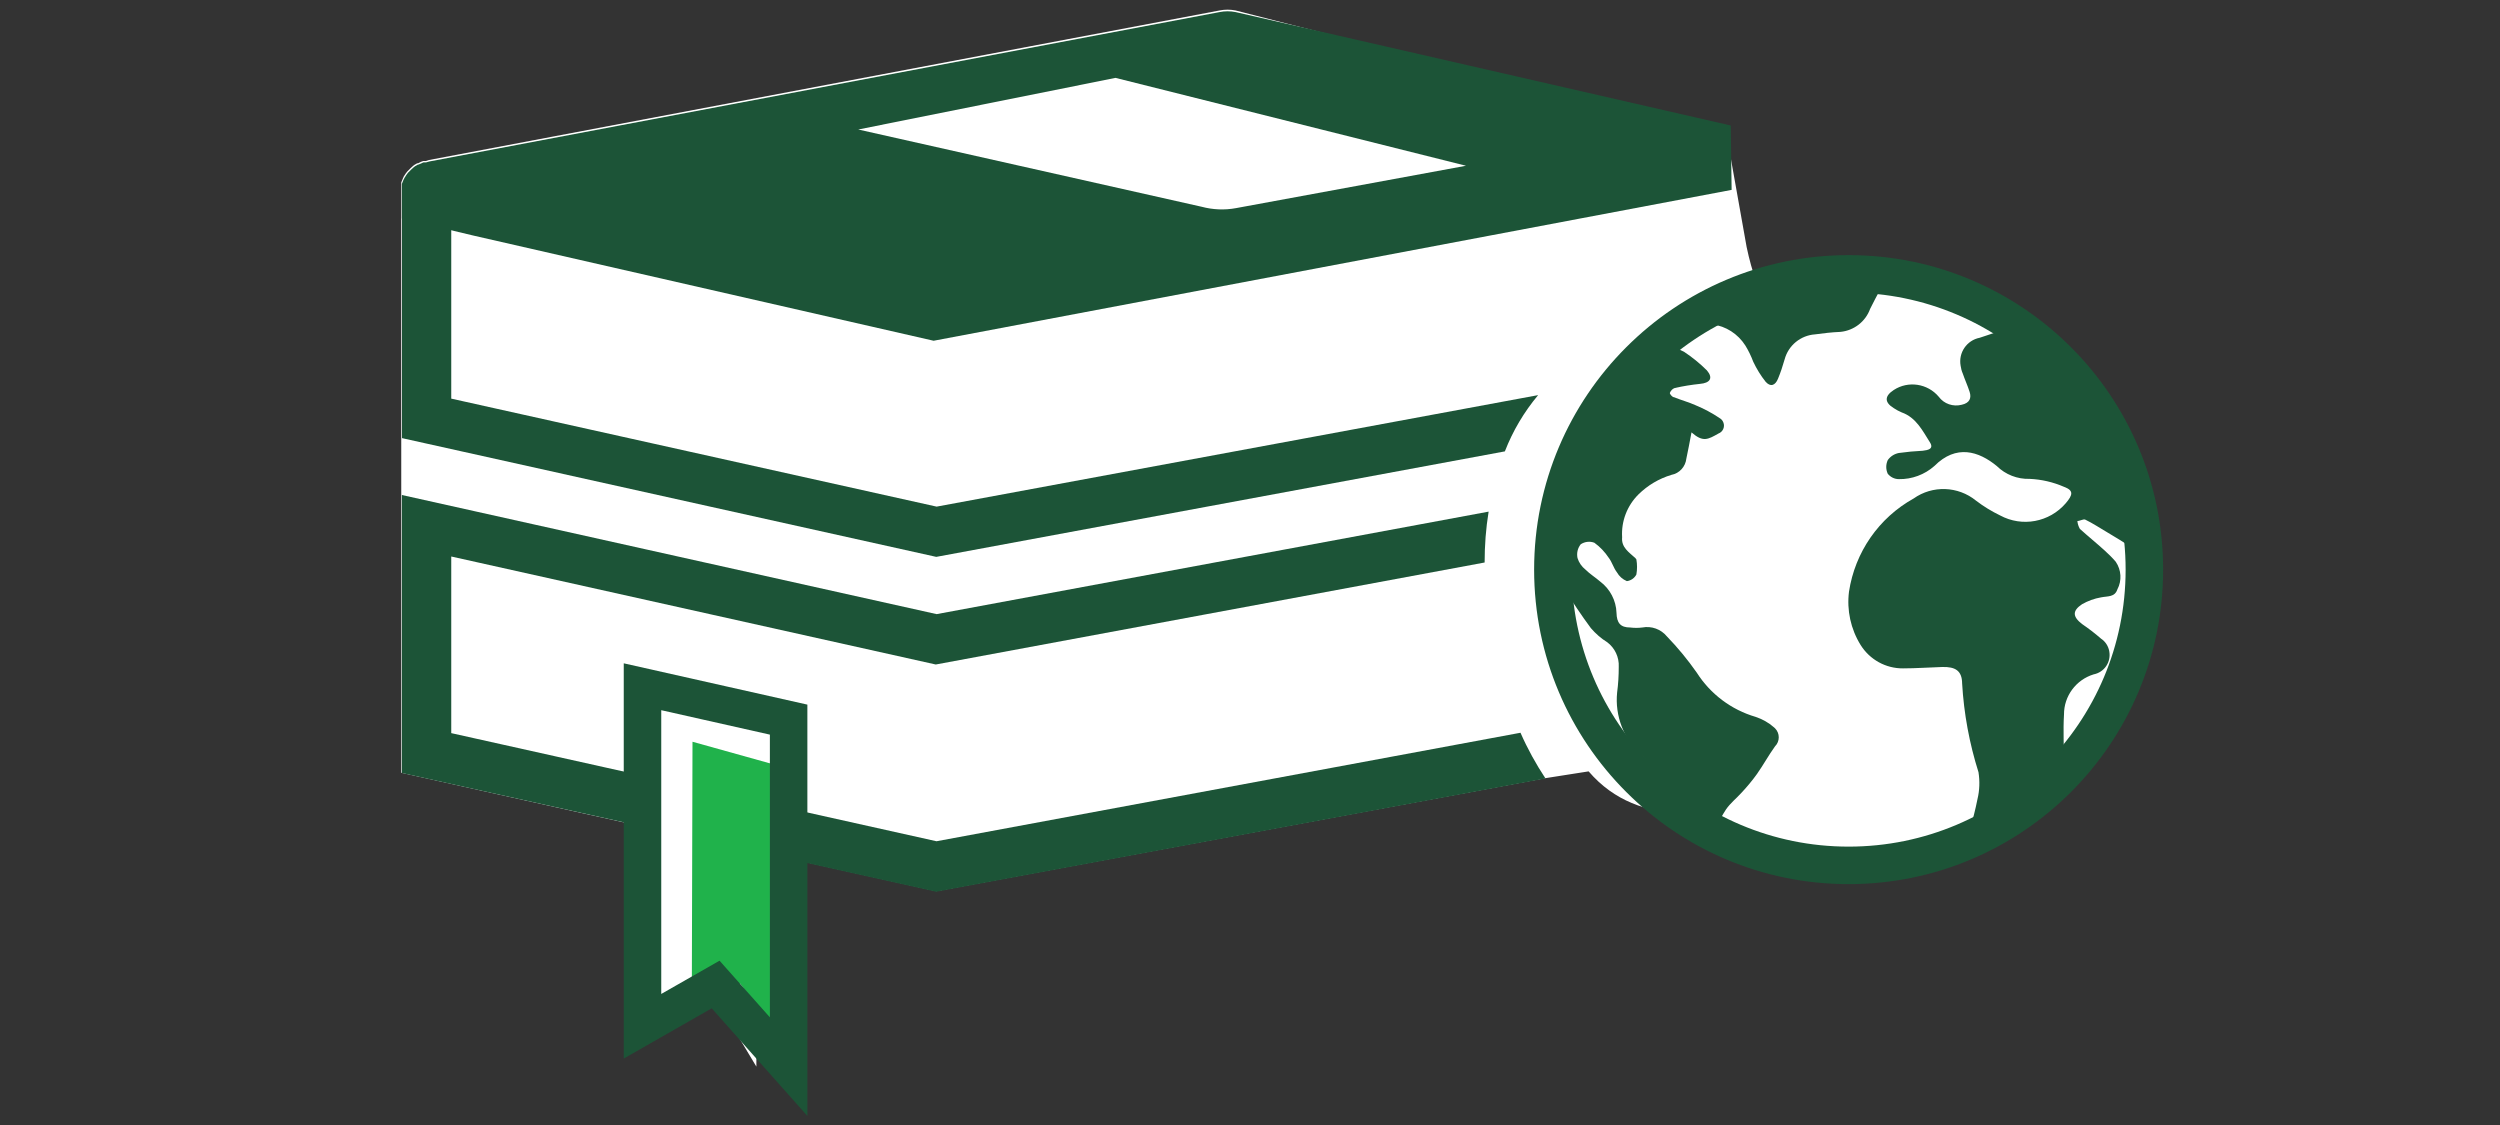 <?xml version="1.0" encoding="utf-8"?>
<!-- Generator: Adobe Illustrator 27.9.0, SVG Export Plug-In . SVG Version: 6.00 Build 0)  -->
<svg version="1.1" id="Layer_1" xmlns="http://www.w3.org/2000/svg" xmlns:xlink="http://www.w3.org/1999/xlink" x="0px" y="0px"
	 viewBox="0 0 200 90" style="enable-background:new 0 0 200 90;" xml:space="preserve">
<rect x="0" y="0" width="200" height="90" fill="#333333" stroke="none"/>
<style type="text/css">
	.st0{fill:#FFFFFF;}
	.st1{fill:#1C5437;}
	.st2{fill:#20B24B;}
	.st3{fill:none;stroke:#1C5437;stroke-width:3;}
	.st4{fill:none;stroke:#1C5437;stroke-width:3;stroke-miterlimit:10;}
</style>
<g id="Group_699">
	<g id="FLT_ART_WORKS">
		<path id="Path_458" class="st0" d="M157.61,33.35c-4.5-3.01-4.59-4.18-8.27-3.71c-1.01,0.13-2.06,0.25-3.18,0.32
			c-0.66-3.14-4.69-1.89-6.43-10.2l-1.58-8.86L98.86,0.84c-0.43-0.09-0.88-0.09-1.31,0L34.32,12.8l-0.25,0.08h-0.21
			c-0.14,0.04-0.28,0.1-0.41,0.18h-0.07c-0.15,0.07-0.3,0.17-0.42,0.29l-0.12,0.11l-0.24,0.24l-0.13,0.16l-0.17,0.26l-0.08,0.18
			l-0.12,0.29v47.23l19.28,4.3v15.96l5.85-3.34l5.84,6.57V68.66l11.83,2.63l48.75-9.04l3.44-0.54c4.13,4.8,10.25,3.23,16.6,3.18
			l-2.05-2.63c8.25,0,12.57-2.75,15.96-8.77C163.59,42.63,164.33,37.78,157.61,33.35z"/>
		<path id="Path_464" class="st1" d="M121.64,58.62L74.92,67.3L36.1,58.65V44.52l38.76,8.64L118.77,45c0-1.36,0.1-2.73,0.32-4.07
			l-44.16,8.2L32.15,39.6v22.24l42.74,9.5l48.75-9.06C122.88,61.13,122.2,59.9,121.64,58.62z"/>
		<path id="Path_460" class="st1" d="M123.05,31.61l-48.12,8.92L36.1,31.89V17.15h-3.94v17.9l42.74,9.5l45.49-8.44
			C121.02,34.48,121.92,32.96,123.05,31.61z"/>
		<path id="Path_461" class="st1" d="M32.15,17.48v-2.77l0.12-0.3l0.09-0.18l0.16-0.25l0.12-0.16l0.25-0.25l0.12-0.11
			c0.12-0.12,0.27-0.22,0.42-0.29h0.04l0.41-0.18h0.21l0.25-0.07L97.55,0.97c0.43-0.09,0.88-0.09,1.31,0l39.6,9.07l0.07,5.15
			L74.69,27.26l-36.8-8.41L32.15,17.48z"/>
		<path id="Path_463" class="st0" d="M89.24,6.23l28.04,7.03l-18.4,3.39c-0.91,0.17-1.85,0.13-2.75-0.11l-27.47-6.18L89.24,6.23z"/>
		<path id="Path_2347" class="st0" d="M52.71,82.1l3.86-3.34l3.94,6.57V57.57l-7.74-2.63L52.71,82.1z"/>
		<path id="Path_462" class="st2" d="M55.34,81.39l3.86-2.71l3.94,5.26V61.5l-7.74-2.16L55.34,81.39z"/>
		<path id="Path_2346" class="st3" d="M51.4,82.1l5.85-3.34l5.84,6.57V57.57L51.4,54.94V82.1z"/>
	</g>
	<g id="Group_698">
		<g id="FLT_ART_WORKS-2">
			<path id="Path_454" class="st0" d="M164.7,63.52c-9.93,9.28-25.5,8.75-34.78-1.18c-9.28-9.93-8.75-25.5,1.18-34.78
				s25.5-8.75,34.78,1.18c4.26,4.56,6.63,10.58,6.63,16.82c0,1.38-0.12,2.76-0.35,4.13L164.7,63.52z"/>
			<circle id="Ellipse_30" class="st4" cx="147.89" cy="45.57" r="23.66"/>
			<path id="Path_455" class="st1" d="M160.3,26.38c-0.76,0.25-1.31,0.43-1.92,0.64c-1.04,0.2-1.72,1.2-1.53,2.24c0,0,0,0,0,0
				c0.03,0.21,0.08,0.42,0.17,0.62c0.17,0.5,0.39,0.97,0.55,1.47c0.16,0.5,0,0.89-0.63,1.03c-0.69,0.18-1.42-0.07-1.84-0.64
				c-0.89-1.06-2.44-1.3-3.6-0.54c-0.75,0.49-0.75,0.99,0,1.45c0.2,0.13,0.41,0.25,0.63,0.34c1.16,0.41,1.67,1.46,2.26,2.39
				c0.34,0.53-0.14,0.63-0.57,0.68c-0.64,0.03-1.28,0.09-1.92,0.18c-0.35,0.07-0.67,0.27-0.88,0.57c-0.16,0.35-0.16,0.74,0,1.09
				c0.22,0.27,0.54,0.43,0.89,0.43c1.04,0.02,2.06-0.36,2.84-1.05c1.75-1.76,3.55-1.18,4.99,0c0.7,0.69,1.65,1.06,2.63,1.03
				c0.95,0.04,1.89,0.26,2.76,0.64c0.78,0.29,0.7,0.64,0.13,1.31c-1.31,1.52-3.49,1.93-5.26,0.97c-0.68-0.33-1.32-0.72-1.92-1.18
				c-1.44-1.17-3.48-1.24-4.99-0.17c-2.79,1.55-4.69,4.3-5.17,7.45c-0.19,1.49,0.14,3,0.93,4.27c0.73,1.17,2.01,1.88,3.39,1.87
				c1.05,0,2.09-0.08,3.14-0.11c1.05-0.03,1.58,0.3,1.59,1.31c0.14,2.42,0.58,4.8,1.31,7.11c0.11,0.71,0.09,1.44-0.08,2.14
				c-0.17,0.85-0.38,1.69-0.64,2.52c-0.04,0.12-0.1,0.23-0.17,0.33c2.94-1.33,5.58-3.26,7.73-5.67c0-1.31-0.08-2.63,0-3.94
				c-0.01-1.47,0.96-2.78,2.37-3.21c0.86-0.17,1.41-0.99,1.25-1.85c0,0,0,0,0-0.01c-0.08-0.41-0.31-0.77-0.66-1
				c-0.48-0.42-0.99-0.81-1.52-1.17c-0.76-0.59-0.78-1.06,0-1.58c0.47-0.27,0.99-0.46,1.52-0.55c0.53-0.11,1.1,0,1.31-0.64
				c0.37-0.7,0.32-1.55-0.13-2.21c-0.28-0.33-0.59-0.63-0.91-0.92c-0.64-0.58-1.31-1.12-1.96-1.71c-0.11-0.19-0.18-0.41-0.2-0.63
				c0.21,0,0.49-0.18,0.63-0.11c0.6,0.29,1.17,0.67,1.75,1.01s1.31,0.79,2,1.24c0.12,0.09,0.2,0.21,0.25,0.35
				C170.35,36.94,166.44,30.32,160.3,26.38z M163.44,29.01l2.16,2.16c-1.31-0.22-1.46-1.46-2.16-2.14V29.01z"/>
			<path id="Path_456" class="st1" d="M125.04,46.98c0.76,1.16,1.47,2.25,2.23,3.27c0.38,0.44,0.82,0.83,1.31,1.13
				c0.61,0.46,0.96,1.2,0.92,1.97c0,0.69-0.04,1.37-0.13,2.05c-0.19,1.87,0.53,3.73,1.92,4.99c0.76,0.67,1.23,1.62,1.31,2.63
				c1.43,1.25,3,2.31,4.69,3.17c0.23-0.5,0.5-0.99,0.8-1.45c0.34-0.49,0.83-0.88,1.22-1.31c0.44-0.47,0.86-0.97,1.24-1.5
				c0.51-0.72,0.93-1.5,1.45-2.22c0.4-0.4,0.4-1.05,0-1.45l-0.09-0.08c-0.42-0.37-0.92-0.65-1.46-0.83
				c-1.95-0.57-3.62-1.83-4.71-3.54c-0.72-1.03-1.52-2-2.39-2.9c-0.48-0.58-1.23-0.85-1.97-0.71c-0.32,0.04-0.64,0.04-0.96,0
				c-0.79,0-1.08-0.37-1.1-1.17c-0.03-0.99-0.52-1.92-1.31-2.51c-0.38-0.33-0.81-0.59-1.17-0.95c-0.3-0.24-0.53-0.56-0.64-0.93
				c-0.08-0.39,0.01-0.79,0.26-1.1c0.32-0.21,0.73-0.26,1.09-0.12c0.46,0.33,0.85,0.75,1.16,1.22c0.26,0.34,0.37,0.79,0.64,1.14
				c0.18,0.32,0.46,0.57,0.8,0.71c0.32-0.04,0.61-0.24,0.76-0.53c0.07-0.4,0.07-0.81,0-1.21l-0.09-0.11
				c-0.5-0.46-1.13-0.85-1.05-1.66c-0.08-1.28,0.4-2.53,1.31-3.43c0.74-0.73,1.64-1.26,2.63-1.56c0.65-0.12,1.13-0.66,1.2-1.31
				c0.14-0.64,0.26-1.31,0.41-2.09c0.92,0.81,1.31,0.57,2.16,0.09c0.35-0.13,0.53-0.53,0.39-0.88c-0.06-0.15-0.16-0.28-0.3-0.35
				c-0.6-0.41-1.25-0.75-1.92-1.03c-0.55-0.25-1.16-0.41-1.72-0.64c-0.16,0-0.37-0.29-0.34-0.35c0.07-0.18,0.21-0.33,0.39-0.39
				c0.67-0.15,1.34-0.26,2.02-0.33c0.8-0.07,1.08-0.46,0.55-1.08c-0.56-0.56-1.17-1.05-1.83-1.49c-0.28-0.14-0.56-0.26-0.85-0.37
				c-5.49,4.36-8.69,10.99-8.69,18.01C125.02,46.21,125.02,46.57,125.04,46.98z"/>
			<path id="Path_457" class="st1" d="M136.99,25.95c1.08,0.14,2.04,0.76,2.63,1.68c0.26,0.42,0.47,0.86,0.64,1.31
				c0.27,0.57,0.6,1.11,0.99,1.6c0.38,0.43,0.76,0.32,0.99-0.24c0.21-0.51,0.38-1.02,0.53-1.55c0.3-1.12,1.28-1.92,2.43-2
				c0.68-0.09,1.31-0.17,2.04-0.2c1.08-0.11,2-0.82,2.37-1.84c0.26-0.5,0.5-1.01,0.8-1.51c0.07-0.09,0.16-0.17,0.26-0.22
				c-0.9-0.09-1.79-0.14-2.69-0.14c-3.96-0.01-7.86,1.01-11.3,2.96C136.75,25.88,136.87,25.93,136.99,25.95z"/>
		</g>
	</g>
</g>
</svg>
